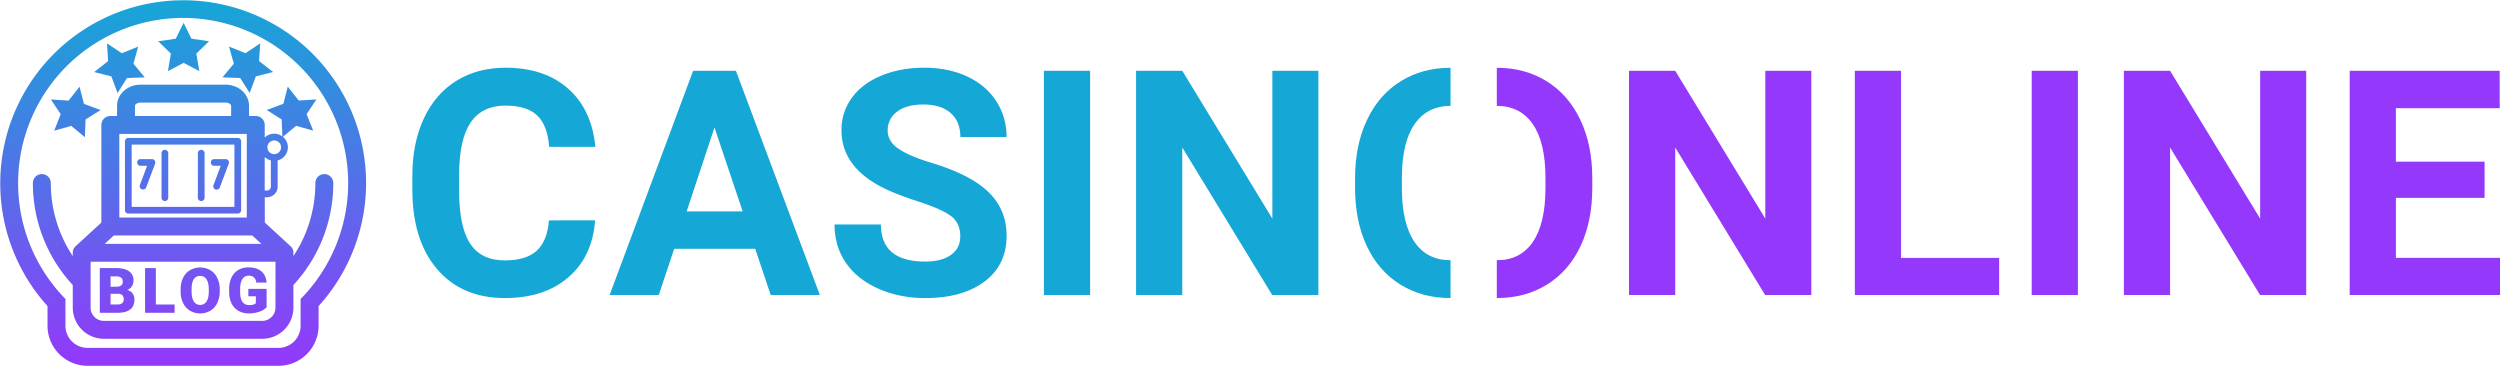 <svg id="fc77bb65-5229-4319-be4c-e9a699533707" data-name="katman 1" xmlns="http://www.w3.org/2000/svg" xmlns:xlink="http://www.w3.org/1999/xlink" viewBox="0 0 2231.15 326.46"><defs><linearGradient id="ad5de959-d268-4bd2-bfc0-d26f4a3a7f92" x1="163.36" y1="-1.25" x2="163.36" y2="327.58" gradientUnits="userSpaceOnUse"><stop offset="0" stop-color="#15a7d6"/><stop offset="1" stop-color="#9438fb"/></linearGradient><linearGradient id="e6093c65-9849-434e-a353-64ff0ac927f2" x1="163.37" y1="-1.25" x2="163.37" y2="327.58" xlink:href="#ad5de959-d268-4bd2-bfc0-d26f4a3a7f92"/><linearGradient id="b9677647-ace1-4114-9712-d5930ae946be" x1="147.15" y1="-1.25" x2="147.15" y2="327.58" xlink:href="#ad5de959-d268-4bd2-bfc0-d26f4a3a7f92"/><linearGradient id="e656dfa4-f413-40a2-aa94-bb8f89f5ece2" x1="179.58" y1="-1.25" x2="179.58" y2="327.58" xlink:href="#ad5de959-d268-4bd2-bfc0-d26f4a3a7f92"/><linearGradient id="a49373a3-153e-4a9d-abf7-bbe83d7242b4" x1="130.51" y1="-1.25" x2="130.51" y2="327.58" xlink:href="#ad5de959-d268-4bd2-bfc0-d26f4a3a7f92"/><linearGradient id="fc1d3e37-076f-412e-9c7b-4d1ebc22d934" x1="196.22" y1="-1.25" x2="196.22" y2="327.58" xlink:href="#ad5de959-d268-4bd2-bfc0-d26f4a3a7f92"/><linearGradient id="f322dafb-3229-44b1-96f8-a5a9ee709469" x1="104.51" y1="-1.25" x2="104.51" y2="327.58" xlink:href="#ad5de959-d268-4bd2-bfc0-d26f4a3a7f92"/><linearGradient id="b9f5b29b-1f5b-4630-a071-b737caa1ea22" x1="142.64" y1="-1.25" x2="142.64" y2="327.58" xlink:href="#ad5de959-d268-4bd2-bfc0-d26f4a3a7f92"/><linearGradient id="e10056f8-29ec-486a-9e3f-753f82c3e58f" x1="178.67" y1="-1.25" x2="178.67" y2="327.58" xlink:href="#ad5de959-d268-4bd2-bfc0-d26f4a3a7f92"/><linearGradient id="b7e44342-cd85-4b1d-907a-2eac1f44e64f" x1="221.24" y1="-1.25" x2="221.24" y2="327.58" xlink:href="#ad5de959-d268-4bd2-bfc0-d26f4a3a7f92"/><linearGradient id="e3927624-ff00-4c08-9ca4-00870b9a5eb3" x1="221.11" y1="-1.25" x2="221.11" y2="327.58" xlink:href="#ad5de959-d268-4bd2-bfc0-d26f4a3a7f92"/><linearGradient id="b73e7b3d-54c2-4b97-a331-617290467e58" x1="163.86" y1="-1.25" x2="163.86" y2="327.58" xlink:href="#ad5de959-d268-4bd2-bfc0-d26f4a3a7f92"/><linearGradient id="b371d31e-bb49-47c5-9874-e827b3d8d6b6" x1="106.62" y1="-1.25" x2="106.62" y2="327.58" xlink:href="#ad5de959-d268-4bd2-bfc0-d26f4a3a7f92"/><linearGradient id="a6f33886-5f48-4e80-b8a4-f250541f3c90" x1="67.59" y1="-1.25" x2="67.59" y2="327.58" xlink:href="#ad5de959-d268-4bd2-bfc0-d26f4a3a7f92"/><linearGradient id="b7515afb-3385-4741-a81e-ee918ea04bfd" x1="163.36" y1="-1.25" x2="163.36" y2="327.58" xlink:href="#ad5de959-d268-4bd2-bfc0-d26f4a3a7f92"/></defs><title>logo-4</title><path d="M278,47A163.36,163.36,0,0,0,42.41,273.16v17.61A35.73,35.73,0,0,0,78.1,326.46H248.63a35.73,35.73,0,0,0,35.69-35.69V273.16A163.35,163.35,0,0,0,278,47Zm-7.53,217.52-2.19,2.31v23.93a19.71,19.71,0,0,1-19.69,19.69H78.1a19.71,19.71,0,0,1-19.69-19.69V266.84l-2.19-2.31A147.5,147.5,0,0,1,161.18,16h2.14A147.36,147.36,0,0,1,270.51,264.53Z" style="fill:url(#ad5de959-d268-4bd2-bfc0-d26f4a3a7f92)"/><path d="M212.21,123.08H114.52a3,3,0,0,0-3,3V187.6a3,3,0,0,0,3,3h97.69a3,3,0,0,0,3-3V126.08A3,3,0,0,0,212.21,123.08Zm-3,61.52H117.52V129.08h91.69Z" style="fill:url(#e6093c65-9849-434e-a353-64ff0ac927f2)"/><path d="M147.15,179.41a3,3,0,0,0,3-3V136.7a3,3,0,0,0-6,0v39.71A3,3,0,0,0,147.15,179.41Z" style="fill:url(#b9677647-ace1-4114-9712-d5930ae946be)"/><path d="M179.58,179.41a3,3,0,0,0,3-3V136.7a3,3,0,0,0-6,0v39.71A3,3,0,0,0,179.58,179.41Z" style="fill:url(#e656dfa4-f413-40a2-aa94-bb8f89f5ece2)"/><path d="M125.41,148h5.86l-6.45,17.2a3,3,0,0,0,5.61,2.11l8-21.25A3,3,0,0,0,135.6,142H125.41a3,3,0,0,0,0,6Z" style="fill:url(#a49373a3-153e-4a9d-abf7-bbe83d7242b4)"/><path d="M158.27,148h5.86l-6.46,17.2a3,3,0,0,0,5.62,2.11l8-21.25a3,3,0,0,0-2.81-4.06H158.27a3,3,0,0,0,0,6Z" style="fill:url(#e6093c65-9849-434e-a353-64ff0ac927f2)"/><path d="M191.13,148H197l-6.46,17.2a3,3,0,0,0,1.76,3.86,3,3,0,0,0,1.05.19,3,3,0,0,0,2.81-1.94l8-21.25a3,3,0,0,0-2.81-4.06H191.13a3,3,0,0,0,0,6Z" style="fill:url(#fc1d3e37-076f-412e-9c7b-4d1ebc22d934)"/><path d="M116.25,276.14q3.72-2.94,3.72-8.81a9,9,0,0,0-1.67-5.48,8.5,8.5,0,0,0-4.8-3.07,8.26,8.26,0,0,0,4.19-3.23,9.48,9.48,0,0,0,1.43-5.29,9.38,9.38,0,0,0-4-8.19q-4-2.82-11.71-2.82H89.06v39.89h16.19Q112.54,279.1,116.25,276.14ZM98.68,246.65h4.71a7.8,7.8,0,0,1,4.69,1.11,4.31,4.31,0,0,1,1.45,3.64,4.13,4.13,0,0,1-1.34,3.33c-.9.75-2.4,1.13-4.5,1.15h-5Zm0,25.1v-9.57h6.74c3.3,0,5,1.69,5,5a4.16,4.16,0,0,1-1.4,3.35,6,6,0,0,1-4,1.2Z" style="fill:url(#f322dafb-3229-44b1-96f8-a5a9ee709469)"/><polygon points="155.82 271.75 139.08 271.75 139.08 239.25 129.47 239.25 129.47 279.14 155.82 279.14 155.82 271.75" style="fill:url(#b9f5b29b-1f5b-4630-a071-b737caa1ea22)"/><path d="M169.68,277.35a17.37,17.37,0,0,0,9,2.34,17.15,17.15,0,0,0,9.08-2.42,16.1,16.1,0,0,0,6.16-6.92A23.58,23.58,0,0,0,196.12,260v-1.84A23,23,0,0,0,193.89,248a16.29,16.29,0,0,0-6.18-6.86,18.25,18.25,0,0,0-18.18,0,15.94,15.94,0,0,0-6.17,6.92,23.65,23.65,0,0,0-2.15,10.34v2.25a22.8,22.8,0,0,0,2.32,10A16,16,0,0,0,169.68,277.35ZM171,257.09q.42-10.86,7.65-10.85a6.35,6.35,0,0,1,5.68,3.08q2,3.08,2,9v1.83q0,5.81-2,8.91a6.77,6.77,0,0,1-11.4-.06q-2-3.15-1.95-9Z" style="fill:url(#e10056f8-29ec-486a-9e3f-753f82c3e58f)"/><path d="M209.56,274.9q4.69,4.78,12.53,4.79a27.9,27.9,0,0,0,9.37-1.51,15.34,15.34,0,0,0,6.49-4V257.83h-16.3v6.6h6.68v6.19c-1.22,1.12-3.08,1.67-5.59,1.67q-4.38,0-6.42-3t-2-9v-2.41q0-5.7,2-8.77a6.26,6.26,0,0,1,5.59-3.07,6.91,6.91,0,0,1,4.66,1.43,7.57,7.57,0,0,1,2.13,4.76h9.26q-.67-6.76-4.81-10.18t-11.57-3.41a16.89,16.89,0,0,0-9,2.37,15.52,15.52,0,0,0-6,6.77,23.92,23.92,0,0,0-2.08,10.29l0,3.45Q204.88,270.1,209.56,274.9Z" style="fill:url(#b7e44342-cd85-4b1d-907a-2eac1f44e64f)"/><polygon points="214.39 69.63 222.84 83.01 228.32 68.16 243.66 64.26 231.23 54.46 232.25 38.66 219.09 47.45 204.39 41.6 208.69 56.83 198.57 69.01 214.39 69.63" style="fill:url(#e3927624-ff00-4c08-9ca4-00870b9a5eb3)"/><polygon points="149.86 63.47 163.87 56.1 177.88 63.47 175.2 47.87 186.53 36.82 170.87 34.55 163.86 20.35 156.86 34.55 141.2 36.83 152.53 47.87 149.86 63.47" style="fill:url(#b73e7b3d-54c2-4b97-a331-617290467e58)"/><polygon points="99.42 68.19 104.91 83.04 113.35 69.65 129.17 69.02 119.05 56.85 123.33 41.62 108.64 47.48 95.47 38.7 96.5 54.49 84.08 64.29 99.42 68.19" style="fill:url(#b371d31e-bb49-47c5-9874-e827b3d8d6b6)"/><polygon points="48.35 116.64 63.58 112.34 75.76 122.45 76.38 106.64 89.76 98.19 74.91 92.71 71.01 77.37 61.21 89.8 45.42 88.78 54.21 101.93 48.35 116.64" style="fill:url(#a6f33886-5f48-4e80-b8a4-f250541f3c90)"/><path d="M289.44,155.36a8,8,0,0,0-8,8,117.47,117.47,0,0,1-19.59,65.18v-2.91c0-.06,0-.11,0-.17s0-.28,0-.42,0-.26,0-.38a2.63,2.63,0,0,0-.06-.39c0-.13,0-.26-.07-.39l-.09-.36c0-.13-.07-.26-.12-.39s-.08-.24-.13-.36-.09-.24-.14-.36l-.18-.36c-.05-.11-.11-.22-.17-.33s-.14-.24-.21-.36l-.2-.3-.25-.33a3.25,3.25,0,0,0-.23-.29l-.27-.29-.29-.3-.12-.12-23-21.11V176.05h1.95a9.55,9.55,0,0,0,9.54-9.54V143.17a12.1,12.1,0,0,0,4.68-21.09l11.77-9.78,15.23,4.28-5.86-14.7,8.78-13.16-15.79,1-9.8-12.42-3.9,15.34L238,98.15l13.39,8.45.6,15.17a12.07,12.07,0,0,0-15.74,1V111.53a8,8,0,0,0-8-8h-6V94.38c0-10.37-9.36-18.81-20.86-18.81H125.33c-11.5,0-20.86,8.44-20.86,18.81v9.15h-6a8,8,0,0,0-8,8v87.09l-23,21.11-.12.12-.29.3-.27.29c-.08.09-.15.19-.23.29l-.25.33c-.07.1-.13.2-.19.3a3.48,3.48,0,0,0-.22.36c-.06.11-.12.22-.17.33l-.18.36-.14.36c0,.12-.09.24-.13.36l-.12.39-.09.36c0,.13,0,.26-.07.39s-.05.26-.06.39,0,.25,0,.38,0,.28,0,.42,0,.11,0,.17v2.91a117.47,117.47,0,0,1-19.59-65.18,8,8,0,0,0-16,0,133.36,133.36,0,0,0,35.59,91v20.24a27.79,27.79,0,0,0,27.76,27.76H234.09a27.79,27.79,0,0,0,27.76-27.76V254.35a133.36,133.36,0,0,0,35.59-91A8,8,0,0,0,289.44,155.36Zm-44.71-30a6.11,6.11,0,1,1-6.11,6.11A6.12,6.12,0,0,1,244.73,125.34Zm-8.49,14.73a12.11,12.11,0,0,0,5.49,3.1v23.34a3.54,3.54,0,0,1-3.54,3.54h-1.95ZM120.47,94.38c0-1.12,1.94-2.81,4.86-2.81H201.4c2.92,0,4.86,1.69,4.86,2.81v9.15H120.47Zm-14,25.15H220.24v74.61H106.49Zm-4.89,90.61H225.13l8.16,7.49H93.44Zm144.25,64.45a11.78,11.78,0,0,1-11.76,11.76H92.64a11.78,11.78,0,0,1-11.76-11.76v-41h165Z" style="fill:url(#b7515afb-3385-4741-a81e-ee918ea04bfd)"/><path d="M531.1,196.63q-2.34,32.3-23.85,50.85T450.56,266q-38.49,0-60.54-25.9T368,169V156.77q0-28.86,10.17-50.85T407.2,72.18q18.89-11.75,43.91-11.75,34.63,0,55.8,18.55t24.46,52.09H490.14q-1.51-19.38-10.79-28.1t-28.24-8.73q-20.61,0-30.86,14.77t-10.51,45.84V170q0,32.43,9.83,47.41t31,15q19.1,0,28.52-8.73t10.79-27Z" style="fill:#15a7d6"/><path d="M674,222.05H601.67l-13.75,41.23H544.08l74.49-200.1h38.21l74.9,200.1H687.84ZM612.8,188.66h50l-25.15-74.9Z" style="fill:#15a7d6"/><path d="M857,210.78q0-11.67-8.25-17.93T819,179.65q-21.45-6.93-33.95-13.67Q751,147.56,751,116.37a48.27,48.27,0,0,1,9.14-28.93q9.14-12.72,26.25-19.86t38.41-7.15q21.44,0,38.21,7.76t26,21.93a57.29,57.29,0,0,1,9.28,32.16H857.09q0-13.75-8.66-21.38T824.1,93.28q-15.12,0-23.5,6.39a20.14,20.14,0,0,0-8.38,16.83q0,9.77,9.82,16.36T831,145.23q35.17,10.58,51.26,26.25t16.08,39q0,26-19.66,40.75T825.75,266q-23.09,0-42-8.45t-28.93-23.16q-10-14.7-10-34.08h41.37q0,33.12,39.58,33.12,14.71,0,23-6T857,210.78Z" style="fill:#15a7d6"/><path d="M972.87,263.28H931.64V63.18h41.23Z" style="fill:#15a7d6"/><path d="M1176.62,263.28h-41.23l-80.26-131.66V263.28H1013.9V63.18h41.23l80.4,131.94V63.18h41.09Z" style="fill:#15a7d6"/><path d="M1410.4,107q-10.65-22.47-30.09-34.5t-44.47-12V94.51q20.9,0,32.16,16.36t11.27,47.83v9.75q-.13,31.2-11.27,47.49t-31.88,16.28h-.28V266h.28q25.16,0,44.6-12.09t29.89-34.36q10.44-22.26,10.44-51.81v-8.94Q1421.05,129.43,1410.4,107Z" style="fill:#9438fb"/><path d="M1616.55,263.28h-41.23l-80.26-131.66V263.28h-41.23V63.18h41.23l80.4,131.94V63.18h41.09Z" style="fill:#9438fb"/><path d="M1696.6,230.16h87.55v33.12H1655.37V63.18h41.23Z" style="fill:#9438fb"/><path d="M1854.44,263.28h-41.23V63.18h41.23Z" style="fill:#9438fb"/><path d="M2058.19,263.28H2017L1936.7,131.62V263.28h-41.23V63.18h41.23l80.4,131.94V63.18h41.09Z" style="fill:#9438fb"/><path d="M2217.41,176.56h-79.17v53.6h92.91v33.12H2097V63.18h133.87v33.4h-92.64v47.69h79.17Z" style="fill:#9438fb"/><path d="M1220,107q10.65-22.47,30.09-34.5t44.47-12V94.51q-20.89,0-32.16,16.36t-11.27,47.83v9.75q.13,31.2,11.27,47.49t31.88,16.28h.28V266h-.28q-25.15,0-44.6-12.09t-29.89-34.36q-10.44-22.26-10.44-51.81v-8.94Q1209.39,129.43,1220,107Z" style="fill:#15a7d6"/></svg>